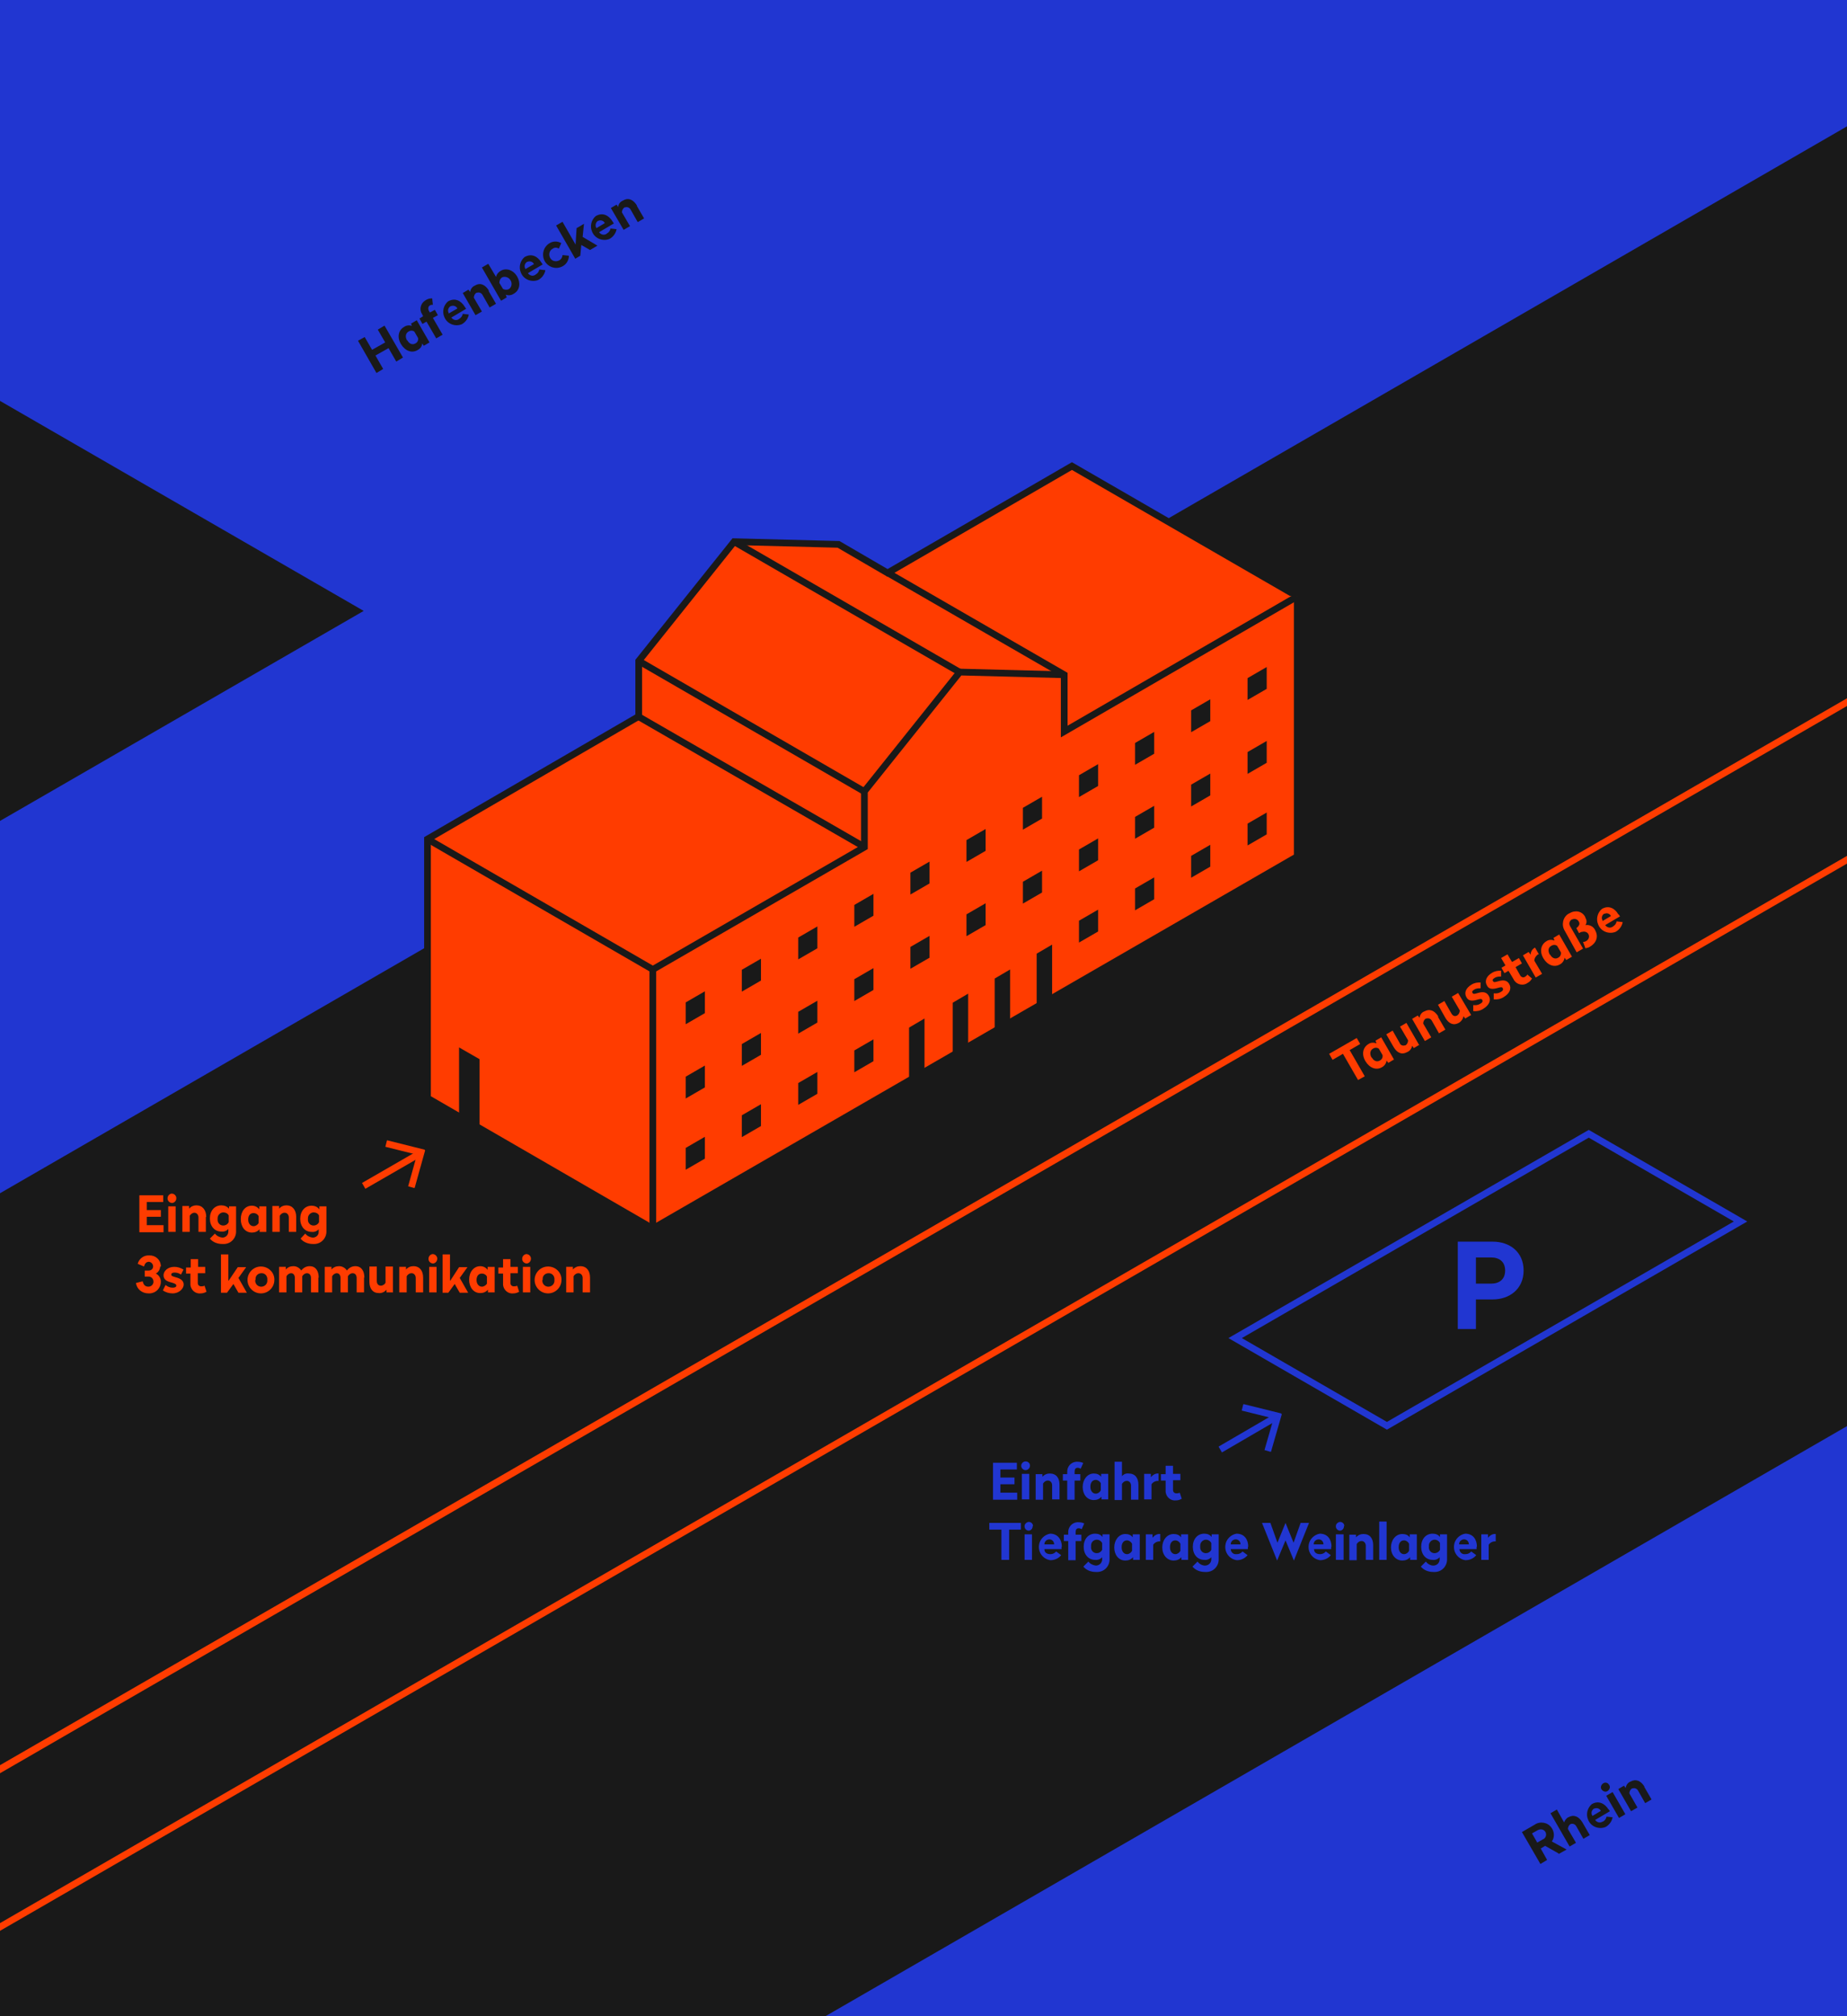 <?xml version="1.0" encoding="UTF-8"?>
<svg id="Ebene_1" xmlns="http://www.w3.org/2000/svg" xmlns:xlink="http://www.w3.org/1999/xlink" version="1.1" viewBox="0 0 550 600">
  <!-- Generator: Adobe Illustrator 29.3.1, SVG Export Plug-In . SVG Version: 2.1.0 Build 151)  -->
  <defs>
    <style>
      .st0, .st1, .st2, .st3 {
        fill: none;
      }

      .st4, .st5 {
        fill: #ff3c00;
      }

      .st6 {
        clip-path: url(#clippath-1);
      }

      .st5 {
        stroke: #191919;
      }

      .st5, .st1, .st2, .st3 {
        stroke-width: 2px;
      }

      .st5, .st3 {
        stroke-miterlimit: 10;
      }

      .st7 {
        fill: #2136d1;
      }

      .st1 {
        stroke: #ff3c00;
      }

      .st2, .st3 {
        stroke: #2136d1;
      }

      .st8 {
        fill: #191919;
      }

      .st9 {
        clip-path: url(#clippath);
      }
    </style>
    <clipPath id="clippath">
      <rect class="st0" x="361.9" y="417.9" width="21.1" height="16.3" transform="translate(-163.1 243.3) rotate(-30)"/>
    </clipPath>
    <clipPath id="clippath-1">
      <rect class="st0" x="106.9" y="339.4" width="21.1" height="16.3" transform="translate(-158.1 105.3) rotate(-30)"/>
    </clipPath>
  </defs>
  <rect id="Rechteck_5323" class="st8" width="550" height="600"/>
  <path class="st7" d="M0,0v119.3s108.3,62.5,108.3,62.5L0,244.3v110.8L550,37.6V0H0Z"/>
  <path class="st7" d="M245.8,600l304.2-175.6v175.6H245.8Z"/>
  <path class="st5" d="M386.3,177.5v77.4l-191.9,110.7-67.1-38.8v-77.1l62.9-36.5v-16.5l28.4-35.5,31.1.8,14.6,8.5,54.9-31.8,67,38.7Z"/>
  <path class="st5" d="M386.3,177.5l-69.4,40.2v-16.9l-52.5-30.3"/>
  <path class="st5" d="M194.4,365.6v-77.1l-67.1-38.8"/>
  <path class="st5" d="M194.4,288.5l63-36.4v-16.6c0,0,28.4-35.5,28.4-35.5l31.1.8"/>
  <path class="st5" d="M285.7,200l-67.1-38.8"/>
  <path class="st5" d="M257.3,235.5l-67.1-38.8"/>
  <path class="st5" d="M190.2,213.3l66.6,38.4"/>
  <g>
    <path class="st8" d="M209.9,301.5l-5.7,3.3v-6.5l5.7-3.3v6.5Z"/>
    <path class="st8" d="M226.6,291.8l-5.7,3.3v-6.5l5.7-3.3v6.5Z"/>
    <path class="st8" d="M243.4,282.2l-5.7,3.3v-6.5l5.7-3.3v6.5Z"/>
    <path class="st8" d="M260.1,272.5l-5.7,3.3v-6.5l5.7-3.3v6.5Z"/>
    <path class="st8" d="M276.8,262.9l-5.7,3.3v-6.5l5.7-3.3v6.5Z"/>
    <path class="st8" d="M293.5,253.2l-5.7,3.3v-6.5l5.7-3.3v6.5Z"/>
    <path class="st8" d="M310.3,243.6l-5.7,3.3v-6.5l5.7-3.3v6.5Z"/>
    <path class="st8" d="M327,233.9l-5.7,3.3v-6.5l5.7-3.3v6.5Z"/>
    <path class="st8" d="M343.7,224.3l-5.7,3.3v-6.5l5.7-3.3v6.5Z"/>
    <path class="st8" d="M360.4,214.6l-5.7,3.3v-6.5l5.7-3.3v6.5Z"/>
    <path class="st8" d="M377.2,205l-5.7,3.3v-6.5l5.7-3.3v6.5Z"/>
    <path class="st8" d="M209.9,323.6l-5.7,3.3v-6.5l5.7-3.3v6.5Z"/>
    <path class="st8" d="M226.6,313.9l-5.7,3.3v-6.5l5.7-3.3v6.5Z"/>
    <path class="st8" d="M243.4,304.3l-5.7,3.3v-6.5l5.7-3.3v6.5Z"/>
    <path class="st8" d="M260.1,294.6l-5.7,3.3v-6.5l5.7-3.3v6.5Z"/>
    <path class="st8" d="M276.8,285l-5.7,3.3v-6.5l5.7-3.3v6.5Z"/>
    <path class="st8" d="M293.5,275.3l-5.7,3.3v-6.5l5.7-3.3v6.5Z"/>
    <path class="st8" d="M310.3,265.6l-5.7,3.3v-6.5l5.7-3.3v6.5Z"/>
    <path class="st8" d="M327,256l-5.7,3.3v-6.5l5.7-3.3v6.5Z"/>
    <path class="st8" d="M343.7,246.3l-5.7,3.3v-6.5l5.7-3.3v6.5Z"/>
    <path class="st8" d="M360.4,236.7l-5.7,3.3v-6.5l5.7-3.3v6.5Z"/>
    <path class="st8" d="M377.2,227l-5.7,3.3v-6.5l5.7-3.3v6.5Z"/>
    <path class="st8" d="M209.9,344.8l-5.7,3.3v-6.5l5.7-3.3v6.5Z"/>
    <path class="st8" d="M226.6,335.1l-5.7,3.3v-6.5l5.7-3.3v6.5Z"/>
    <path class="st8" d="M243.4,325.5l-5.7,3.3v-6.5l5.7-3.3v6.5Z"/>
    <path class="st8" d="M260.1,315.8l-5.7,3.3v-6.5l5.7-3.3v6.5Z"/>
    <path class="st8" d="M276.8,306.2l-5.7,3.3v-6.5l5.7-3.3v6.5Z"/>
    <path class="st8" d="M293.5,296.5l-5.7,3.3v-6.5l5.7-3.3v6.5Z"/>
    <path class="st8" d="M310.3,286.9l-5.7,3.3v-6.5l5.7-3.3v6.5Z"/>
    <path class="st8" d="M327,277.2l-5.7,3.3v-6.5l5.7-3.3v6.5Z"/>
    <path class="st8" d="M343.7,267.6l-5.7,3.3v-6.5l5.7-3.3v6.5Z"/>
    <path class="st8" d="M360.4,257.9l-5.7,3.3v-6.5l5.7-3.3v6.5Z"/>
    <path class="st8" d="M377.2,248.3l-5.7,3.3v-6.5l5.7-3.3v6.5Z"/>
  </g>
  <path class="st4" d="M312.6,273.7l-43.9,23.9v13.8l43.9-23.9v-13.8Z"/>
  <path class="st8" d="M288.3,311l-4.6,2.7v-15.3l4.6-2.7v15.3Z"/>
  <path class="st8" d="M275.3,318.4l-4.6,2.7v-15.3l4.6-2.7v15.3Z"/>
  <path class="st8" d="M300.8,303.8l-4.6,2.7v-15.3l4.6-2.7v15.3Z"/>
  <path class="st8" d="M313.3,296.4l-4.6,2.7v-15.3l4.6-2.7v15.3Z"/>
  <path class="st8" d="M136.7,332.1l6.1,3.5v-20.4l-6.1-3.5v20.4Z"/>
  <path class="st3" d="M367.8,398.2l45.2,26.1,105.3-60.8-45.2-26.1-105.3,60.8Z"/>
  <path class="st4" d="M0,527.7L550,210.1v-2.3L0,525.3v2.3Z"/>
  <path class="st4" d="M550,254.7L0,572.3v2.3l550-317.6v-2.3Z"/>
  <path class="st7" d="M302.7,437.3h-4.8v2.4h4.2v2h-4.2v2.5h5v2.1h-7.2v-11h7.1v2Z"/>
  <path class="st7" d="M306.7,436.2c0,.7-.6,1.3-1.3,1.3-.7,0-1.3-.6-1.3-1.3,0-.7.6-1.3,1.3-1.3.7,0,1.3.5,1.3,1.2,0,0,0,0,0,0ZM306.5,446.2h-2.2v-7.6h2.2v7.6Z"/>
  <path class="st7" d="M315.5,441.8v4.4h-2.2v-4.2c0-.7-.4-1.3-1.1-1.4,0,0-.1,0-.2,0-.6,0-1.1.4-1.4.9v4.8h-2.2v-7.6h2v.8c.6-.7,1.4-1,2.2-1,1.9,0,2.9,1.3,2.9,3.3h0Z"/>
  <path class="st7" d="M322.6,435.3l-.8,1.8c-.2-.2-.6-.3-.9-.3-.6,0-.9.4-.9,1.1v.8h1.7v1.9h-1.7v5.7h-2.2v-5.7h-1.3v-1.9h1.3v-.6c-.1-1.6,1.1-3,2.7-3.1.1,0,.2,0,.3,0,.6,0,1.3.1,1.8.4h0Z"/>
  <path class="st7" d="M327.9,439.5v-.9h2.1v7.6h-2v-.8c-.6.7-1.4,1-2.3,1-2,0-3.3-1.7-3.3-3.9s1.4-4,3.3-4c.9,0,1.7.3,2.2,1ZM324.7,442.5c0,1.2.7,2,1.6,2,.6,0,1.2-.4,1.5-1v-2.1c-.3-.6-.9-1-1.5-1-1,0-1.6.8-1.6,2h0Z"/>
  <path class="st7" d="M334.1,439.3c.5-.6,1.2-.9,2-.8,1.9,0,2.9,1.3,2.9,3.4v4.4h-2.2v-4.2c0-.7-.4-1.3-1.1-1.4,0,0-.1,0-.2,0-.6,0-1.1.4-1.4.9v4.8h-2.2v-11.4h2.2v4.4Z"/>
  <path class="st7" d="M345,440.7h-.2c-.8,0-1.5.4-1.9,1v4.5h-2.2v-7.6h2v1c.6-.7,1.4-1.2,2.3-1.1v2.2Z"/>
  <path class="st7" d="M349.3,438.6h2.2v1.9h-2.2v2.9c0,.6.4,1,1,1,.3,0,.7,0,1-.2l.6,1.8c-.5.3-1.1.5-1.7.5-1.5.2-2.9-.9-3.1-2.5,0-.2,0-.4,0-.5v-2.9h-1.4v-1.9h1.4v-2.5h2.2v2.5Z"/>
  <path class="st7" d="M304.1,455.2h-3.6v9h-2.3v-9h-3.6v-2h9.4v2Z"/>
  <path class="st7" d="M307.5,454.2c0,.7-.5,1.3-1.2,1.3,0,0,0,0,0,0-.7,0-1.3-.7-1.2-1.4,0-.6.6-1.1,1.2-1.2.7,0,1.3.5,1.3,1.2,0,0,0,0,0,0ZM307.3,464.2h-2.2v-7.6h2.2v7.6Z"/>
  <path class="st7" d="M316.1,460.3v.7h-5.1c0,1,.7,1.5,1.8,1.5.7,0,1.3-.3,1.7-.8l1.5,1.1c-.8,1-2,1.5-3.2,1.5-2.2-.3-3.7-2.3-3.4-4.5.2-1.7,1.6-3.1,3.3-3.4,2.3,0,3.5,1.8,3.5,3.9h0ZM311,459.6h2.9c0-.8-.5-1.4-1.3-1.5,0,0,0,0-.1,0-.8,0-1.5.6-1.5,1.5,0,0,0,0,0,0h0Z"/>
  <path class="st7" d="M322.9,453.3l-.8,1.8c-.2-.2-.6-.3-.9-.3-.6,0-.9.4-.9,1.1v.8h1.7v1.9h-1.7v5.7h-2.2v-5.7h-1.3v-1.9h1.3v-.6c-.1-1.6,1.1-3,2.7-3.1.1,0,.2,0,.3,0,.6,0,1.3.1,1.8.4h0Z"/>
  <path class="st7" d="M328.3,457.5v-.9h2.1v7.3c.1,2-1.4,3.8-3.5,3.9-.2,0-.4,0-.6,0-1.4,0-2.8-.5-3.7-1.6l1.5-1.5c.5.7,1.4,1.1,2.2,1.2,1,0,1.8-.7,1.9-1.7,0,0,0-.2,0-.2v-.6c-.5.6-1.3.9-2.1.8-2,0-3.4-1.6-3.4-3.9s1.4-3.9,3.4-3.9c.9,0,1.7.3,2.2,1h0ZM324.9,460.3c-.1.9.5,1.8,1.5,1.9,0,0,.1,0,.2,0,.7,0,1.3-.4,1.6-1v-2c-.3-.6-.9-1-1.6-1-.9,0-1.7.7-1.7,1.7,0,.1,0,.3,0,.4Z"/>
  <path class="st7" d="M337.3,457.5v-.9h2.1v7.6h-2v-.8c-.6.7-1.4,1-2.3,1-2,0-3.3-1.7-3.3-3.9s1.4-4,3.3-4c.9,0,1.7.3,2.2,1ZM334,460.5c0,1.2.7,2,1.6,2,.6,0,1.2-.4,1.5-1v-2.1c-.3-.6-.9-1-1.5-1-1,0-1.6.8-1.6,2h0Z"/>
  <path class="st7" d="M345.5,458.7h-.2c-.8,0-1.5.4-1.9,1v4.5h-2.2v-7.6h2v1c.6-.7,1.4-1.2,2.3-1.1v2.2Z"/>
  <path class="st7" d="M351.7,457.5v-.9h2.1v7.6h-2v-.8c-.6.7-1.4,1-2.3,1-2,0-3.4-1.7-3.4-3.9s1.4-4,3.4-4c.9,0,1.7.3,2.2,1ZM348.4,460.5c0,1.2.7,2,1.6,2,.6,0,1.2-.4,1.5-1v-2.1c-.3-.6-.9-1-1.5-1-1,0-1.6.8-1.6,2h0Z"/>
  <path class="st7" d="M360.8,457.5v-.9h2.1v7.3c.1,2-1.4,3.8-3.5,3.9-.2,0-.4,0-.6,0-1.4,0-2.8-.5-3.7-1.6l1.5-1.5c.5.7,1.4,1.2,2.2,1.2,1,0,1.8-.7,1.9-1.7,0,0,0-.1,0-.2v-.6c-.5.6-1.3.9-2.1.8-2,0-3.4-1.6-3.4-3.9s1.4-3.9,3.4-3.9c.9,0,1.7.3,2.2,1h0ZM357.4,460.3c-.1.9.5,1.8,1.5,1.9,0,0,.1,0,.2,0,.7,0,1.3-.4,1.6-1v-2c-.3-.6-.9-1-1.6-1-.9,0-1.7.8-1.7,1.7,0,.1,0,.2,0,.4Z"/>
  <path class="st7" d="M371.6,460.3v.7h-5.1c0,.9.8,1.6,1.6,1.5,0,0,.1,0,.2,0,.7,0,1.3-.3,1.7-.8l1.5,1.1c-.8,1-2,1.5-3.2,1.5-2.2-.3-3.7-2.3-3.4-4.5.2-1.7,1.6-3.1,3.3-3.4,2.4,0,3.5,1.8,3.5,3.9ZM366.5,459.6h2.9c0-.8-.5-1.4-1.3-1.5,0,0,0,0-.1,0-.8,0-1.5.6-1.5,1.4,0,0,0,0,0,0Z"/>
  <path class="st7" d="M385.3,464.4h0l-2.5-6-2.5,6h0l-4.5-11.2h2.5l2.1,5.9,2.4-5.9h0l2.4,5.9,2.1-5.9h2.5l-4.5,11.2Z"/>
  <path class="st7" d="M396.4,460.3v.7h-5.1c0,1,.7,1.5,1.8,1.5.7,0,1.3-.3,1.7-.8l1.5,1.1c-.8,1-2,1.5-3.2,1.5-2.2-.3-3.7-2.3-3.4-4.5.2-1.7,1.6-3.1,3.3-3.4,2.4,0,3.5,1.8,3.5,3.9ZM391.2,459.6h2.9c0-.8-.5-1.4-1.3-1.5,0,0,0,0-.1,0-.8,0-1.5.6-1.5,1.4,0,0,0,0,0,0Z"/>
  <path class="st7" d="M400.2,454.2c0,.7-.5,1.3-1.2,1.3,0,0,0,0,0,0-.7,0-1.3-.7-1.2-1.4,0-.6.6-1.1,1.2-1.2.7,0,1.3.5,1.3,1.2,0,0,0,0,0,0ZM400,464.2h-2.2v-7.6h2.3v7.6Z"/>
  <path class="st7" d="M408.9,459.8v4.4h-2.2v-4.2c0-.7-.4-1.3-1.1-1.4,0,0-.1,0-.2,0-.6,0-1.1.4-1.4.9v4.8h-2.2v-7.6h2v.8c.6-.7,1.4-1,2.2-1,1.9,0,2.9,1.3,2.9,3.3Z"/>
  <path class="st7" d="M412.9,464.2h-2.2v-11.4h2.2v11.4Z"/>
  <path class="st7" d="M419.8,457.5v-.9h2.1v7.6h-2v-.8c-.6.7-1.4,1-2.3,1-2,0-3.4-1.7-3.4-3.9s1.4-4,3.4-4c.9,0,1.7.3,2.2,1ZM416.5,460.5c0,1.2.7,2,1.6,2,.6,0,1.2-.4,1.5-1v-2.1c-.3-.6-.9-1-1.5-1-1,0-1.6.8-1.6,2h0Z"/>
  <path class="st7" d="M428.8,457.5v-.9h2.1v7.3c.1,2-1.4,3.8-3.5,3.9-.2,0-.4,0-.6,0-1.4,0-2.8-.5-3.7-1.6l1.5-1.5c.5.7,1.4,1.2,2.2,1.2,1,0,1.8-.7,1.9-1.7,0,0,0-.1,0-.2v-.6c-.5.6-1.3.9-2.1.8-2,0-3.4-1.6-3.4-3.9s1.4-3.9,3.4-3.9c.9,0,1.7.3,2.2,1h0ZM425.5,460.3c-.1.9.5,1.8,1.5,1.9,0,0,.1,0,.2,0,.7,0,1.3-.4,1.6-1v-2c-.3-.6-.9-1-1.6-1-.9,0-1.7.8-1.7,1.7,0,.1,0,.2,0,.4Z"/>
  <path class="st7" d="M439.7,460.3v.7h-5.1c0,.9.8,1.6,1.6,1.5,0,0,.1,0,.2,0,.7,0,1.3-.3,1.7-.8l1.5,1.1c-.8,1-2,1.5-3.2,1.5-2.2-.3-3.7-2.3-3.4-4.5.2-1.7,1.6-3.1,3.3-3.4,2.4,0,3.5,1.8,3.5,3.9ZM434.5,459.6h2.9c0-.8-.5-1.4-1.3-1.5,0,0,0,0-.1,0-.8,0-1.5.6-1.5,1.4,0,0,0,0,0,0Z"/>
  <path class="st7" d="M445.4,458.7h-.2c-.8,0-1.5.4-1.9,1v4.5h-2.2v-7.6h2v1c.6-.7,1.4-1.2,2.3-1.1v2.2Z"/>
  <path class="st4" d="M48.5,357.7h-4.8v2.4h4.2v2h-4.2v2.5h5v2.1h-7.2v-11h7.1v2Z"/>
  <path class="st4" d="M52.5,356.6c0,.7-.5,1.3-1.2,1.4-.7,0-1.3-.5-1.4-1.2,0,0,0-.2,0-.2,0-.7.5-1.3,1.2-1.4.7,0,1.3.5,1.4,1.2,0,0,0,.2,0,.2ZM52.3,366.6h-2.2v-7.6h2.2v7.6Z"/>
  <path class="st4" d="M61.3,362.2v4.4h-2.2v-4.3c0-.7-.4-1.3-1.1-1.4,0,0,0,0-.1,0-.6,0-1.1.4-1.4.9v4.8h-2.2v-7.7h2v.8c.6-.7,1.4-1,2.2-1,1.8,0,2.9,1.4,2.9,3.4Z"/>
  <path class="st4" d="M68.2,359.9v-.9h2.1v7.3c.1,2-1.4,3.8-3.5,3.9-.2,0-.4,0-.6,0-1.4,0-2.8-.5-3.7-1.6l1.5-1.5c.5.7,1.4,1.1,2.2,1.2,1,0,1.8-.8,1.8-1.8,0,0,0-.1,0-.2v-.6c-.5.6-1.3.9-2.1.8-2,0-3.4-1.6-3.4-3.9s1.4-3.9,3.4-3.9c.9,0,1.7.3,2.3,1h0ZM64.8,362.8c-.1.9.5,1.8,1.5,1.9,0,0,.1,0,.2,0,.7,0,1.3-.4,1.6-1v-2c-.3-.6-.9-.9-1.6-.9-.9,0-1.7.8-1.7,1.7,0,.1,0,.2,0,.3Z"/>
  <path class="st4" d="M77.2,359.9v-.9h2.1v7.6h-2v-.8c-.6.7-1.4,1-2.3,1-2,0-3.3-1.7-3.3-4s1.3-4,3.3-4c.9,0,1.7.4,2.2,1.1ZM73.9,362.9c0,1.2.7,2,1.6,2,.6,0,1.2-.4,1.5-.9v-2.1c-.3-.6-.9-.9-1.5-.9-1,0-1.6.7-1.6,2h0Z"/>
  <path class="st4" d="M88.2,362.2v4.4h-2.2v-4.3c0-.7-.4-1.3-1.1-1.4,0,0-.1,0-.2,0-.6,0-1.1.4-1.4.9v4.8h-2.2v-7.7h2v.8c.6-.7,1.4-1,2.2-1,1.8,0,2.9,1.4,2.9,3.4Z"/>
  <path class="st4" d="M95.1,359.9v-.9h2.1v7.3c.1,2-1.4,3.8-3.5,3.9-.2,0-.4,0-.5,0-1.4,0-2.8-.5-3.7-1.6l1.4-1.5c.5.7,1.4,1.1,2.2,1.2,1,0,1.8-.7,1.8-1.7,0,0,0-.1,0-.2v-.6c-.5.6-1.3.9-2.1.8-2,0-3.4-1.6-3.4-3.9s1.4-3.9,3.4-3.9c.8,0,1.7.3,2.2,1h0ZM91.7,362.8c-.1.9.5,1.8,1.5,1.9,0,0,.1,0,.2,0,.7,0,1.3-.4,1.6-1v-2c-.3-.6-.9-.9-1.6-.9-.9,0-1.7.8-1.7,1.7,0,.1,0,.2,0,.3Z"/>
  <path class="st4" d="M47.7,376.8c0,.9-.5,1.8-1.3,2.2.9.4,1.5,1.4,1.5,2.4,0,1.9-1.4,3.4-3.3,3.5-.1,0-.3,0-.4,0-1.9,0-3.5-1.3-3.7-3.1l2-.5c.2,1,.7,1.6,1.7,1.6.8,0,1.4-.6,1.5-1.3,0,0,0-.1,0-.2,0-.8-.6-1.5-1.4-1.5,0,0,0,0-.1,0h-1.1v-1.8h1.2c.7,0,1.3-.5,1.3-1.2,0,0,0,0,0,0,0-.7-.5-1.3-1.2-1.4,0,0,0,0-.1,0-.7,0-1.2.5-1.4,1.4l-1.9-.8c.4-1.5,1.8-2.6,3.4-2.5,1.8-.1,3.4,1.2,3.5,3.1,0,0,0,.2,0,.3h0Z"/>
  <path class="st4" d="M54.7,377.7l-.8,1.6c-.6-.4-1.2-.6-1.9-.6-.6,0-1,.2-1,.6s.3.5,1.3.8c1.6.4,2.4,1.1,2.4,2.2s-1.3,2.6-3.3,2.6c-1,0-2.1-.3-2.9-.9l.8-1.6c.6.5,1.3.8,2.1.8.7,0,1.1-.2,1.1-.6s-.3-.6-1.3-.9c-1.7-.4-2.5-1-2.5-2.2s1.2-2.5,3.2-2.5c1,0,1.9.3,2.7.8Z"/>
  <path class="st4" d="M58.9,377h2.2v1.9h-2.2v2.9c0,.6.4,1,1,1,.3,0,.7,0,1-.2l.6,1.8c-.5.3-1.1.5-1.7.5-1.5.2-2.9-.9-3.1-2.5,0-.2,0-.4,0-.5v-2.9h-1.3v-1.8h1.4v-2.5h2.2v2.5Z"/>
  <path class="st4" d="M68.1,381.1l2.7-4h2.5l-2.3,3.2,2.5,4.4h-2.5l-1.5-2.6-1.9,2.6h-1.8v-11.4h2.2v7.8Z"/>
  <path class="st4" d="M81.7,380.9c0,2.2-1.8,4-4,4s-4-1.8-4-4,1.8-4,4-4c2.1,0,3.9,1.6,4,3.7,0,0,0,.2,0,.3ZM76,380.9c-.1,1,.6,1.9,1.6,2,1,.1,1.9-.6,2-1.6,0-.1,0-.3,0-.4.1-1-.5-1.9-1.5-2-1-.1-1.9.5-2,1.5,0,.2,0,.4,0,.5Z"/>
  <path class="st4" d="M94.8,380.2v4.4h-2.2v-4.3c0-.8-.4-1.4-1.2-1.4-.6,0-1.1.4-1.4.9v4.8h-2.2v-4.3c0-.8-.4-1.4-1.1-1.4-.6,0-1.1.4-1.4.9v4.8h-2.2v-7.6h2v.8c.6-.7,1.4-1,2.3-1,.9,0,1.8.5,2.3,1.3.6-.8,1.5-1.3,2.5-1.3,1.8,0,2.7,1.4,2.7,3.4Z"/>
  <path class="st4" d="M108.4,380.2v4.4h-2.2v-4.3c0-.8-.4-1.4-1.2-1.4-.6,0-1.1.4-1.4.9v4.8h-2.2v-4.3c0-.8-.4-1.4-1.1-1.4-.6,0-1.1.4-1.4.9v4.8h-2.2v-7.6h2v.8c.6-.7,1.4-1,2.3-1,.9,0,1.8.5,2.3,1.3.6-.8,1.5-1.3,2.5-1.3,1.8,0,2.7,1.4,2.7,3.4Z"/>
  <path class="st4" d="M117.1,384.6h-2v-.8c-.6.7-1.5,1.1-2.3,1-1.8,0-2.8-1.3-2.8-3.4v-4.5h2.2v4.3c0,.8.4,1.4,1.2,1.4.6,0,1.2-.4,1.4-.9v-4.8h2.2v7.6Z"/>
  <path class="st4" d="M126,380.2v4.4h-2.2v-4.3c0-.7-.4-1.3-1.1-1.4,0,0-.1,0-.2,0-.6,0-1.1.4-1.4.9v4.8h-2.2v-7.6h2v.8c.6-.7,1.4-1,2.2-1,1.9,0,2.9,1.4,2.9,3.4Z"/>
  <path class="st4" d="M130.2,374.6c0,.7-.5,1.3-1.2,1.4-.7,0-1.3-.5-1.4-1.2,0,0,0-.2,0-.2,0-.7.5-1.3,1.2-1.4.7,0,1.3.5,1.4,1.2,0,0,0,.2,0,.2ZM130,384.6h-2.2v-7.6h2.2v7.6Z"/>
  <path class="st4" d="M134.1,381.1l2.6-4h2.5l-2.3,3.2,2.5,4.4h-2.5l-1.5-2.6-1.9,2.6h-1.7v-11.4h2.2v7.8Z"/>
  <path class="st4" d="M145.2,377.9v-.9h2.1v7.6h-2v-.8c-.6.7-1.4,1-2.3,1-2,0-3.3-1.7-3.3-4s1.4-4,3.3-4c.9,0,1.7.4,2.2,1.1ZM141.9,380.9c0,1.2.7,2,1.6,2,.6,0,1.2-.4,1.5-.9v-2.1c-.3-.6-.9-.9-1.5-.9-1,0-1.6.7-1.6,2h0Z"/>
  <path class="st4" d="M152,377h2.2v1.9h-2.2v2.9c0,.6.4,1,1,1,.3,0,.7,0,1-.2l.6,1.8c-.5.3-1.1.5-1.7.5-1.5.2-2.9-.9-3.1-2.5,0-.2,0-.4,0-.5v-2.9h-1.4v-1.8h1.4v-2.5h2.2v2.5Z"/>
  <path class="st4" d="M158.1,374.6c0,.7-.5,1.3-1.2,1.4-.7,0-1.3-.5-1.4-1.2,0,0,0-.2,0-.2,0-.7.5-1.3,1.2-1.4.7,0,1.3.5,1.4,1.2,0,0,0,.2,0,.2ZM157.9,384.6h-2.2v-7.6h2.2v7.6Z"/>
  <path class="st4" d="M167.2,380.9c0,2.2-1.8,4-4,4s-4-1.8-4-4,1.8-4,4-4c2.1,0,3.9,1.6,4,3.7,0,0,0,.2,0,.3ZM161.5,380.9c-.1,1,.6,1.9,1.6,2,1,.1,1.9-.6,2-1.6,0-.1,0-.3,0-.4.1-1-.5-1.9-1.5-2-1-.1-1.9.5-2,1.5,0,.2,0,.4,0,.5Z"/>
  <path class="st4" d="M175.7,380.2v4.4h-2.2v-4.3c0-.7-.4-1.3-1.1-1.4,0,0-.1,0-.2,0-.6,0-1.1.4-1.4.9v4.8h-2.2v-7.6h2v.8c.6-.7,1.4-1,2.2-1,1.9,0,2.9,1.4,2.9,3.4Z"/>
  <path class="st8" d="M464,551.5l-3.9-2.2-1.3.8,1.9,3.4-2,1.2-5.5-9.5,3.8-2.2c1.6-1.1,3.9-.7,5,.9,0,0,.1.2.2.3.7,1.2.7,2.7-.1,3.8l4.4,2.4-2.3,1.3ZM457.8,548.3l1.6-.9c.8-.3,1.2-1.2.9-2,0,0,0-.2-.1-.2-.4-.8-1.4-1-2.2-.6,0,0-.1,0-.2.1l-1.6.9,1.6,2.8Z"/>
  <path class="st8" d="M465.7,542.5c.2-.7.7-1.4,1.3-1.7,1.6-.9,3.1-.3,4.2,1.5l2.2,3.8-1.9,1.1-2.1-3.7c-.3-.6-1-.9-1.6-.7,0,0,0,0-.1,0-.5.3-.8.9-.8,1.5l2.4,4.1-1.9,1.1-5.7-9.9,1.9-1.1,2.2,3.9Z"/>
  <path class="st8" d="M479,538.4l.4.6-4.4,2.6c.5.7,1.4,1,2.2.5,0,0,0,0,.1,0,.6-.3,1-.9,1.1-1.5l1.8.2c-.2,1.2-1,2.3-2.1,2.9-2,.8-4.4-.1-5.2-2.2-.7-1.6-.2-3.5,1.1-4.6,2-1.2,3.9-.2,5,1.6h0ZM474.2,540.4l2.5-1.5c-.3-.7-1.2-1-1.9-.7,0,0,0,0-.1,0-.7.4-1,1.3-.6,2,0,0,0,0,0,0h0Z"/>
  <path class="st8" d="M479.2,531.2c.4.6.1,1.4-.5,1.8s-1.4.1-1.8-.5c-.4-.6-.1-1.4.5-1.8.6-.4,1.4-.2,1.7.4,0,0,0,0,0,0ZM484,539.9l-1.9,1.1-3.8-6.6,1.9-1.1,3.8,6.6Z"/>
  <path class="st8" d="M489.6,531.7l2.2,3.8-1.9,1.1-2.1-3.7c-.3-.6-1-.9-1.6-.7,0,0-.1,0-.2,0-.5.3-.8.9-.8,1.5l2.4,4.2-1.9,1.1-3.8-6.6,1.7-1,.5.7c.1-.8.6-1.6,1.4-1.9,1.6-.9,3.1-.3,4.2,1.5Z"/>
  <path class="st4" d="M405,310.7l-3.1,1.8,4.5,7.8-2,1.1-4.5-7.8-3.1,1.8-1-1.8,8.2-4.7,1,1.7Z"/>
  <path class="st4" d="M409.9,310.5l-.3-.8,1.7-1,3.8,6.6-1.7,1-.5-.7c-.1.8-.6,1.6-1.4,2-1.7,1-3.7.2-4.9-1.8s-.8-4.1.9-5.1c.7-.5,1.6-.5,2.4-.2ZM408.5,314.7c.6,1.1,1.6,1.4,2.4.9.6-.3.9-.9.8-1.6l-1.1-1.9c-.5-.4-1.2-.4-1.8,0-.8.5-1,1.5-.4,2.6h0Z"/>
  <path class="st4" d="M422.7,310.9l-1.7,1-.5-.7c-.1.8-.7,1.6-1.5,1.9-1.6.9-3,.2-4-1.5l-2.2-3.8,1.9-1.1,2.1,3.7c.2.6.9.9,1.5.7,0,0,.1,0,.2,0,.5-.3.8-.9.8-1.5l-2.4-4.1,1.9-1.1,3.8,6.6Z"/>
  <path class="st4" d="M428.2,302.6l2.2,3.8-1.9,1.1-2.1-3.7c-.3-.6-1-.9-1.6-.7,0,0-.1,0-.2,0-.5.3-.8.9-.8,1.5l2.4,4.1-1.9,1.1-3.8-6.6,1.7-1,.5.7c.1-.8.6-1.6,1.4-1.9,1.6-.9,3.1-.3,4.2,1.5Z"/>
  <path class="st4" d="M438,302.1l-1.7,1-.5-.7c-.1.8-.7,1.6-1.4,2-1.6.9-3,.2-4-1.5l-2.2-3.9,1.9-1.1,2.1,3.7c.4.7,1,1,1.7.6.5-.3.8-.9.8-1.5l-2.4-4.1,1.9-1.1,3.9,6.6Z"/>
  <path class="st4" d="M440.9,292.3v1.8c-.6,0-1.3,0-1.9.4-.5.3-.8.6-.5,1s.5.3,1.6,0c1.6-.5,2.6-.2,3.2.8.8,1.3.2,2.8-1.6,3.9-.9.6-1.9.8-3,.7v-1.8c.7.1,1.5,0,2.1-.4.6-.3.8-.7.6-1.1s-.5-.4-1.5-.1c-1.7.5-2.7.3-3.2-.7-.8-1.3-.2-2.8,1.5-3.8.8-.5,1.8-.7,2.8-.6h0Z"/>
  <path class="st4" d="M447,288.8v1.8c-.6,0-1.3,0-1.9.4-.5.3-.8.6-.5,1s.5.3,1.6,0c1.6-.5,2.6-.2,3.2.8.8,1.3.2,2.8-1.6,3.9-.9.6-1.9.8-3,.7v-1.8c.7.1,1.5,0,2.1-.4.6-.3.8-.7.6-1.1s-.5-.4-1.5-.1c-1.7.5-2.7.3-3.2-.7-.8-1.3-.2-2.8,1.5-3.8.8-.5,1.8-.7,2.8-.6h0Z"/>
  <path class="st4" d="M450.4,286.2l1.9-1.1.9,1.6-1.9,1.1,1.4,2.5c.3.5.9.7,1.4.4,0,0,0,0,0,0,.3-.2.6-.4.7-.7l1.4,1.2c-.3.5-.7,1-1.3,1.3-1.2.9-3,.6-3.9-.6-.1-.1-.2-.3-.3-.5l-1.5-2.5-1.2.7-.9-1.6,1.2-.7-1.3-2.2,1.9-1.1,1.3,2.2Z"/>
  <path class="st4" d="M458.2,284h-.2c-.7.5-1.1,1.2-1.1,1.9l2.3,3.9-1.9,1.1-3.8-6.6,1.7-1,.6.8c0-.9.5-1.7,1.3-2.1l1.1,1.9Z"/>
  <path class="st4" d="M462.9,279.9l-.3-.8,1.7-1,3.8,6.6-1.7,1-.5-.7c-.1.8-.6,1.6-1.4,2-1.7,1-3.7.2-4.9-1.8s-.8-4.1.9-5.1c.7-.5,1.6-.5,2.4-.2ZM461.6,284.1c.6,1.1,1.6,1.4,2.4.9.6-.3.9-.9.8-1.6l-1.1-1.9c-.5-.4-1.2-.4-1.8,0-.9.5-1,1.5-.4,2.6h0Z"/>
  <path class="st4" d="M472.1,273.1c.4.7.5,1.5,0,2.2,1.2-.2,2.4.4,2.9,1.5,1,1.8.5,3.7-1.5,4.9-.4.3-.9.4-1.4.5l-.7-1.9c.4,0,.7-.1,1-.3.7-.4,1-1.3.6-2-.3-.6-1.1-.9-1.8-.7-.4,0-.7.2-1,.4l-.8-1.5c.3-.2.5-.4.7-.7.3-.4.3-.9,0-1.3-.4-.7-1.2-.9-1.9-.6,0,0,0,0-.1,0-.7.4-1,1.2-.6,1.9,0,0,0,.1.1.2l3.8,6.6-1.9,1.1-3.6-6.5c-1-1.7-.5-4,1.2-5,0,0,.1,0,.2-.1,1.9-1.1,3.8-.6,4.7,1h0Z"/>
  <path class="st4" d="M482,272.1l.4.6-4.4,2.6c.5.7,1.4,1,2.2.5,0,0,.1,0,.1-.1.6-.3,1-.9,1.1-1.5l1.8.2c-.2,1.2-1,2.3-2.1,2.9-2,.8-4.4-.1-5.2-2.2-.7-1.6-.2-3.5,1.1-4.6,2-1.2,3.9-.2,4.9,1.6h0ZM477.2,274.1l2.5-1.5c-.3-.7-1.2-1-1.8-.7,0,0-.1,0-.2,0-.7.4-.9,1.3-.5,2,0,0,0,0,0,0h0Z"/>
  <path class="st8" d="M120,106.4l-2,1.2-2.3-4-3.9,2.2,2.3,4-2,1.2-5.5-9.6,2-1.1,2.2,3.8,3.9-2.2-2.2-3.8,2-1.2,5.5,9.5Z"/>
  <path class="st8" d="M122.7,97.1l-.3-.8,1.7-1,3.8,6.6-1.7,1-.5-.7c0,.9-.6,1.6-1.4,2-1.7,1-3.7.2-4.9-1.8s-.8-4.1.9-5.1c.7-.5,1.6-.6,2.4-.3ZM121.3,101.3c.6,1.1,1.6,1.4,2.4.9.6-.3.9-.9.8-1.6l-1.1-1.9c-.5-.4-1.2-.4-1.8,0-.8.5-1,1.5-.4,2.6Z"/>
  <path class="st8" d="M128.7,88.8l.2,1.9c-.3,0-.6,0-.9.2-.4.2-.6.8-.4,1.3,0,0,0,0,0,.1l.4.7,1.5-.8.9,1.6-1.5.8,2.9,5-1.9,1.1-2.9-5-1.2.7-.9-1.6,1.1-.7-.3-.6c-.9-1.3-.5-3.1.8-4,0,0,.2-.1.3-.2.5-.3,1.1-.5,1.7-.5h0Z"/>
  <path class="st8" d="M138.4,91.3l.4.6-4.4,2.6c.5.7,1.4,1,2.2.5,0,0,0,0,.1-.1.6-.3,1-.9,1.1-1.5l1.8.2c-.2,1.2-1,2.3-2.1,2.9-2,.8-4.4-.1-5.2-2.2-.7-1.6-.2-3.5,1.1-4.6,2.1-1.2,3.9-.2,5,1.6ZM133.6,93.3l2.6-1.5c-.3-.7-1.2-1-1.9-.7,0,0,0,0-.1,0-.7.4-1,1.3-.6,2,0,0,0,0,0,0h0Z"/>
  <path class="st8" d="M145.5,86.6l2.2,3.8-1.9,1.1-2.1-3.7c-.3-.6-1-.9-1.6-.7,0,0-.1,0-.2,0-.5.3-.8.9-.8,1.5l2.4,4.1-1.9,1.1-3.8-6.6,1.7-1,.5.7c.1-.8.6-1.6,1.4-1.9,1.6-1,3.1-.3,4.2,1.5h0Z"/>
  <path class="st8" d="M147.7,82.4c.2-.8.7-1.4,1.4-1.8,1.7-1,3.8-.2,4.9,1.7s.8,4.1-1,5.1c-.7.5-1.6.6-2.4.3l.3.8-1.7,1-5.7-9.9,1.9-1.1,2.3,3.9ZM148.7,84.2l1.1,1.8c.6.3,1.3.3,1.8,0,.9-.7,1-2,.2-2.9-.5-.6-1.4-.9-2.2-.6-.6.3-.9,1-.9,1.7h0Z"/>
  <path class="st8" d="M161.2,78.1l.4.6-4.4,2.6c.5.7,1.4,1,2.2.5,0,0,0,0,.1-.1.6-.3,1-.9,1.1-1.5l1.8.2c-.2,1.2-1,2.3-2.1,2.9-2,.8-4.4-.1-5.2-2.2-.7-1.6-.2-3.5,1.1-4.6,2.1-1.2,3.9-.2,5,1.6h0ZM156.4,80.1l2.6-1.5c-.3-.7-1.2-1-1.9-.7,0,0,0,0-.1,0-.7.4-1,1.3-.6,2,0,0,0,0,0,0h0Z"/>
  <path class="st8" d="M167.2,72.2l-.8,1.8c-.5-.4-1.3-.4-1.8,0-1,.5-1.3,1.7-.8,2.7.5,1,1.7,1.3,2.7.8.6-.3,1-1,1-1.6l1.9.2c0,1.3-.7,2.5-1.8,3.1-1.9,1.1-4.3.4-5.4-1.5-1-1.9-.4-4.2,1.4-5.3,1.1-.7,2.5-.7,3.6,0Z"/>
  <path class="st8" d="M171.4,72.7l.3-4.8,2.2-1.3-.4,3.9,4.4,2.6-2.2,1.3-2.6-1.5-.3,3.2-1.5.9-5.7-9.9,1.9-1.1,3.9,6.8Z"/>
  <path class="st8" d="M182.4,65.9l.4.6-4.4,2.6c.5.7,1.4,1,2.2.5,0,0,0,0,.1-.1.6-.3,1-.9,1.1-1.5l1.8.2c-.2,1.2-1,2.3-2.1,2.9-2,.8-4.4-.1-5.2-2.2-.7-1.6-.2-3.5,1.1-4.6,2.1-1.2,3.9-.2,5,1.6h0ZM177.6,67.9l2.5-1.5c-.3-.7-1.2-1-1.9-.7,0,0,0,0-.1,0-.7.4-.9,1.3-.6,2,0,0,0,0,0,0h0Z"/>
  <path class="st8" d="M189.6,61.2l2.2,3.8-1.9,1.1-2.1-3.7c-.3-.6-1-.9-1.6-.7,0,0-.1,0-.2,0-.5.3-.8.9-.8,1.5l2.4,4.1-1.9,1.1-3.8-6.5,1.7-1,.5.7c0-.8.6-1.6,1.4-1.9,1.6-1,3.1-.3,4.2,1.5Z"/>
  <g class="st9">
    <g>
      <path class="st2" d="M363.3,431.4l17-9.9"/>
      <path class="st2" d="M377.5,431.8l3-10.4-10.5-2.6"/>
    </g>
  </g>
  <g class="st6">
    <g>
      <path class="st1" d="M108.3,352.9l17-9.8"/>
      <path class="st1" d="M122.5,353.3l2.9-10.4-10.4-2.6"/>
    </g>
  </g>
  <path class="st7" d="M453.7,378.1c0,5.5-4.2,8.6-9.2,8.6h-5v8.8h-5.4v-26h10.4c5,0,9.2,3,9.2,8.6ZM439.5,374.1v7.9h4.5c2.5,0,4.2-1.3,4.2-3.9s-1.7-3.9-4.2-3.9h-4.5Z"/>
</svg>